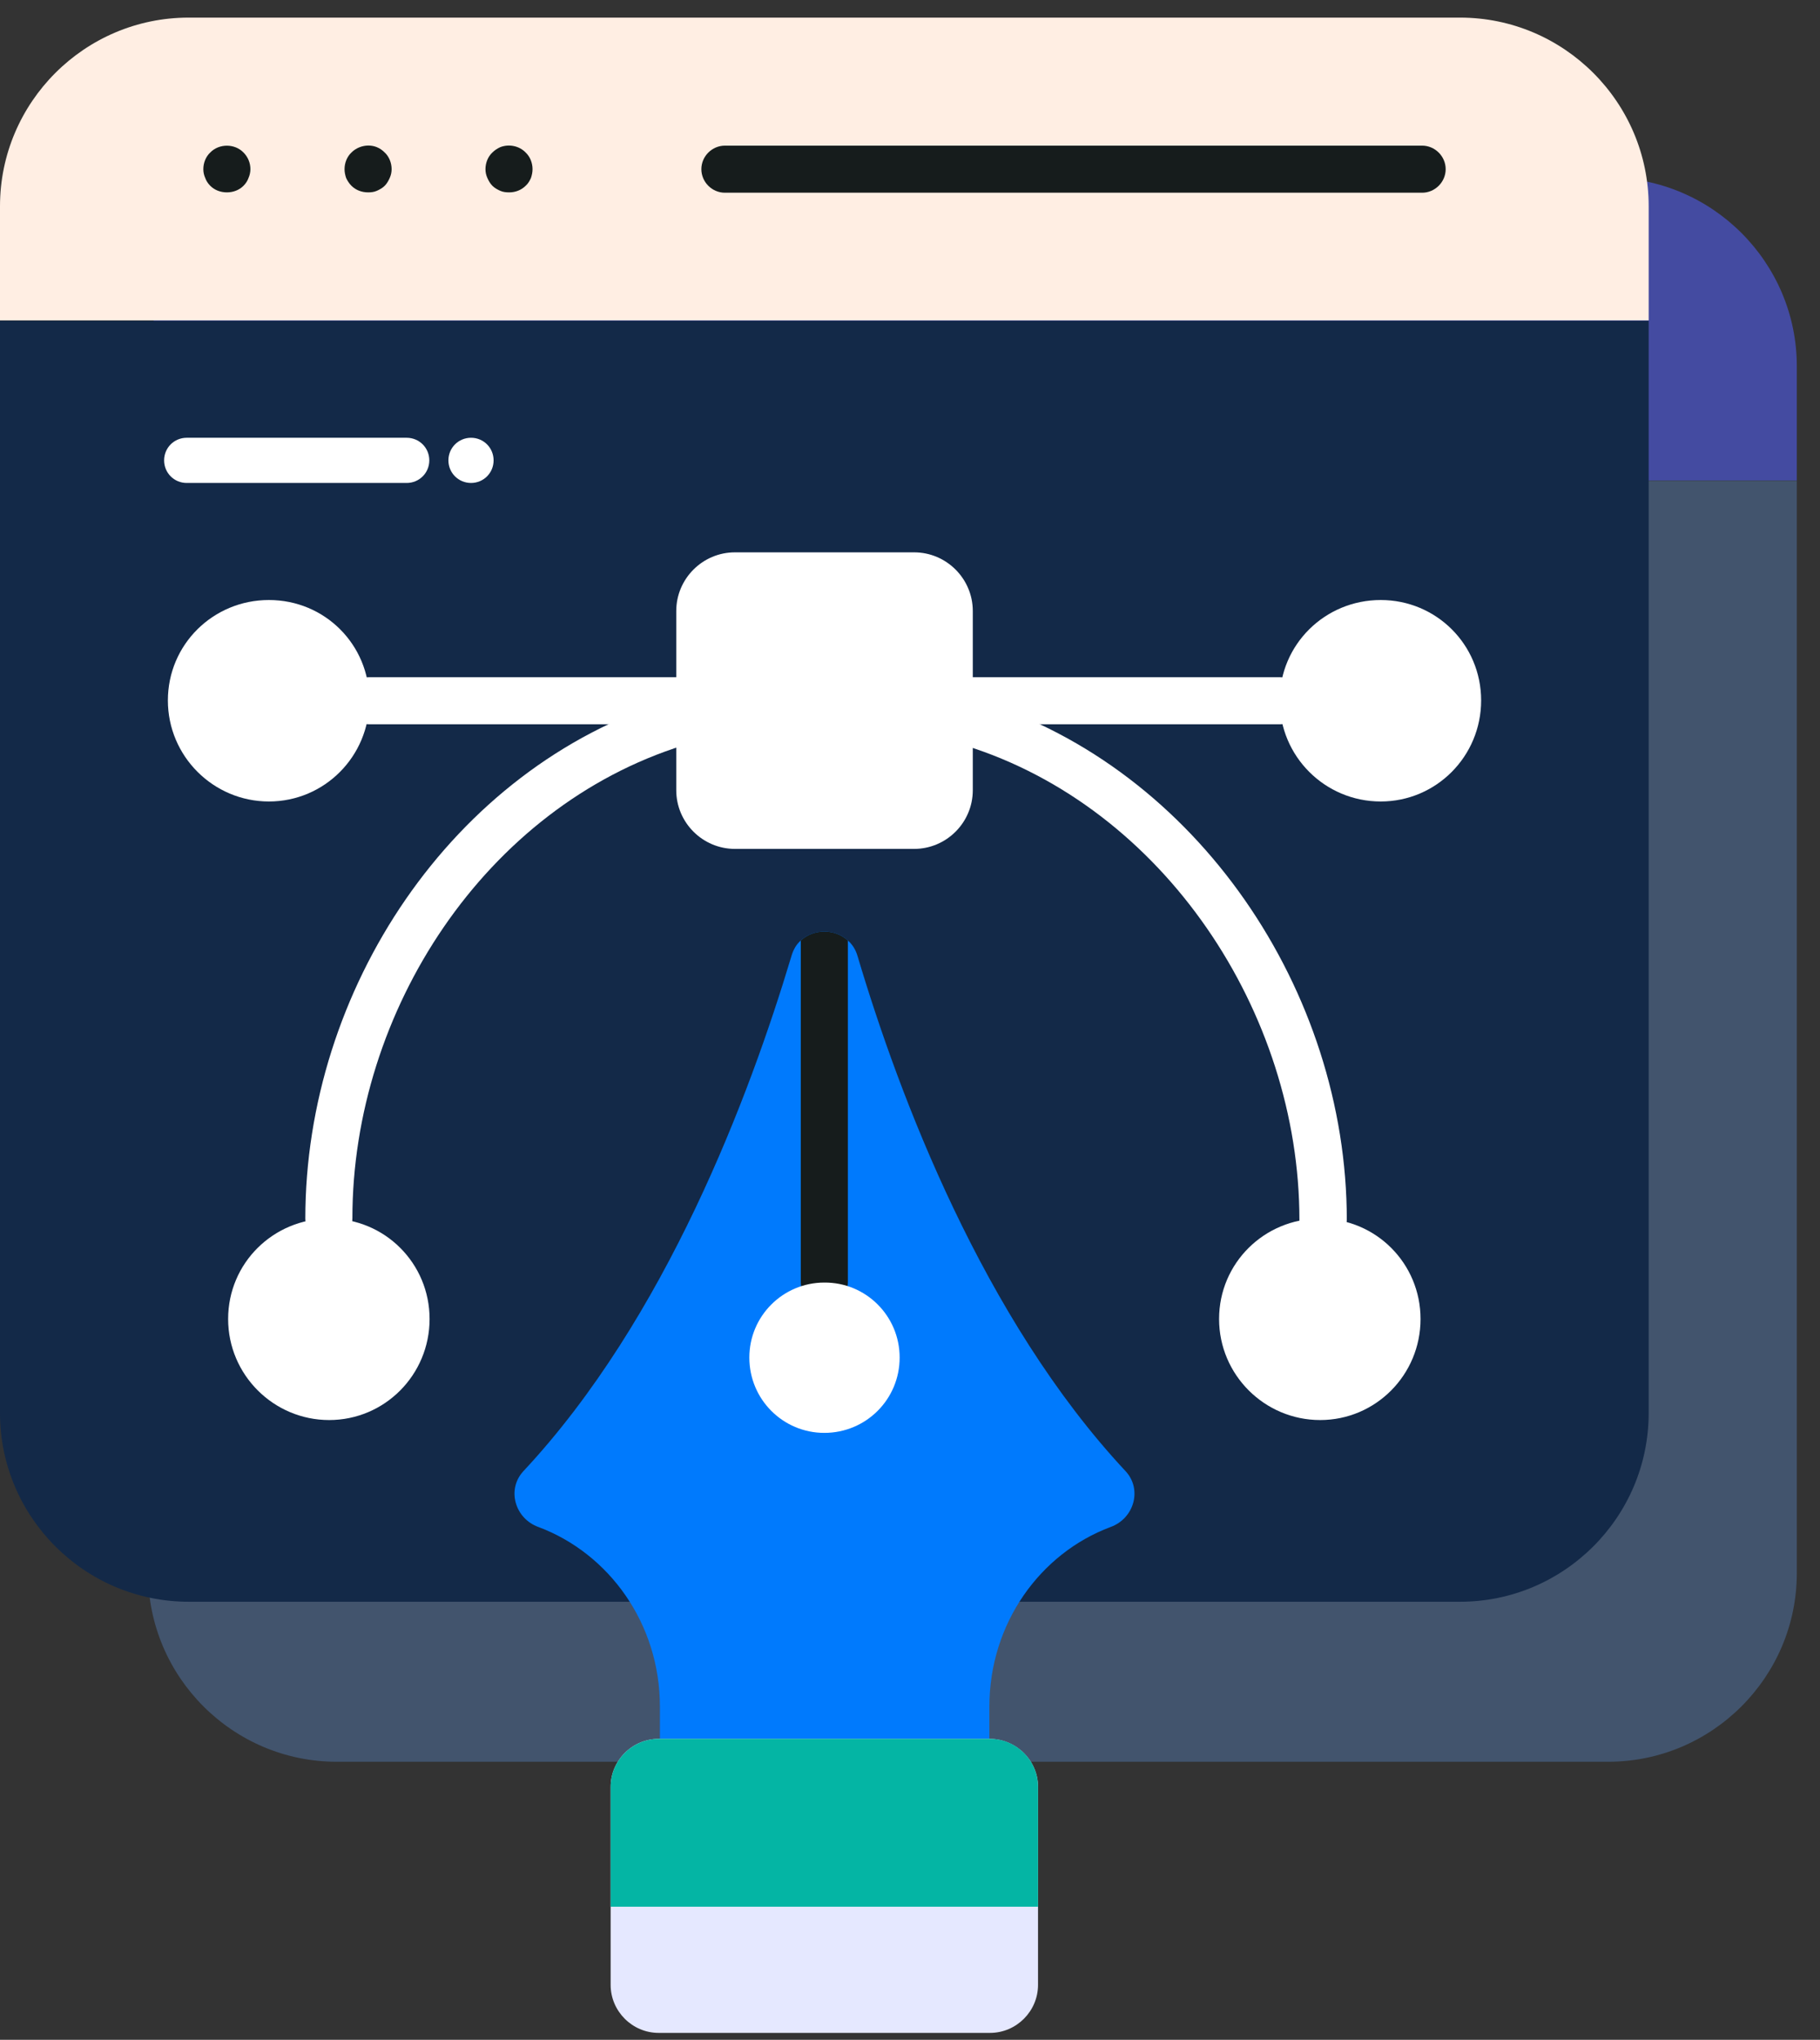 <svg width="58" height="65" viewBox="0 0 58 65" fill="none" xmlns="http://www.w3.org/2000/svg">
<rect x="0" y="0" width="58" height="65" fill="#333333" stroke="none"/>
<path d="M57.261 15.32V50.13C57.261 53.44 54.56 56.14 51.251 56.14H10.73C7.42 56.14 4.72 53.44 4.72 50.13V15.32H57.261Z" fill="#132948"/>
<path d="M57.261 15.32V50.13C57.261 53.44 54.56 56.14 51.251 56.14H10.73C7.42 56.14 4.72 53.44 4.72 50.13V15.32H57.261Z" fill="white" fill-opacity="0.2"/>
<path d="M57.261 15.31V11.67C57.261 8.36 54.56 5.66 51.251 5.66H10.73C7.42 5.66 4.72 8.36 4.72 11.67V15.31H57.261Z" fill="#444BA1"/>
<path d="M52.54 10.221V45.031C52.54 48.341 49.84 51.041 46.53 51.041H6.01C2.7 51.041 0 48.341 0 45.031V10.221H52.54Z" fill="#132948"/>
<path d="M52.54 10.21V6.571C52.54 3.261 49.84 0.561 46.53 0.561H6.01C2.7 0.561 0 3.261 0 6.571V10.21H52.54Z" fill="#FFEEE3"/>
<path d="M7.23 6.13C7.03 6.13 6.84 6.06 6.7 5.92C6.63 5.85 6.57 5.76 6.54 5.67C6.5 5.58 6.48 5.49 6.48 5.39C6.48 5.19 6.56 4.99 6.7 4.86C6.98 4.57 7.48 4.57 7.76 4.86C7.9 5 7.98 5.19 7.98 5.39C7.98 5.48 7.96 5.58 7.92 5.67C7.89 5.76 7.83 5.85 7.76 5.92C7.62 6.06 7.43 6.13 7.23 6.13Z" fill="#161C1C"/>
<path d="M11.73 6.13C11.53 6.13 11.34 6.06 11.2 5.92C11.13 5.85 11.07 5.76 11.03 5.67C11 5.58 10.98 5.49 10.98 5.39C10.98 5.19 11.06 4.99 11.2 4.86C11.41 4.65 11.74 4.58 12.01 4.69C12.11 4.73 12.19 4.79 12.26 4.86C12.4 4.99 12.48 5.19 12.48 5.39C12.48 5.49 12.46 5.58 12.42 5.67C12.38 5.76 12.33 5.85 12.26 5.92C12.19 5.99 12.1 6.04 12.01 6.08C11.92 6.12 11.83 6.13 11.73 6.13Z" fill="#161C1C"/>
<path d="M16.231 6.13C16.121 6.13 16.031 6.12 15.941 6.08C15.851 6.04 15.761 5.99 15.691 5.92C15.621 5.85 15.571 5.76 15.531 5.67C15.491 5.58 15.471 5.49 15.471 5.39C15.471 5.19 15.551 4.99 15.691 4.86C15.761 4.79 15.851 4.73 15.941 4.69C16.221 4.58 16.551 4.65 16.751 4.86C16.891 4.99 16.971 5.19 16.971 5.39C16.971 5.49 16.951 5.58 16.921 5.67C16.881 5.76 16.831 5.85 16.751 5.92C16.611 6.06 16.421 6.13 16.231 6.13Z" fill="#161C1C"/>
<path d="M45.321 6.141H23.101C22.691 6.141 22.351 5.801 22.351 5.391C22.351 4.981 22.691 4.641 23.101 4.641H45.321C45.73 4.641 46.071 4.981 46.071 5.391C46.071 5.801 45.73 6.141 45.321 6.141Z" fill="#161C1C"/>
<path d="M42.16 39.62C41.75 39.62 41.41 39.28 41.41 38.87C41.41 32.25 37.08 25.73 30.77 23.76C30.37 23.64 30.15 23.22 30.28 22.82C30.4 22.42 30.82 22.2 31.22 22.33C38.16 24.5 42.92 31.59 42.92 38.87C42.91 39.28 42.57 39.62 42.16 39.62Z" fill="white"/>
<path d="M10.48 39.581C10.07 39.581 9.73 39.241 9.73 38.831C9.73 31.551 14.39 24.491 21.33 22.321C21.73 22.191 22.15 22.421 22.27 22.811C22.39 23.211 22.17 23.631 21.78 23.751C15.47 25.721 11.23 32.211 11.23 38.821C11.23 39.251 10.9 39.581 10.48 39.581Z" fill="white"/>
<path d="M40.781 23.08H30.991C30.581 23.08 30.241 22.74 30.241 22.33C30.241 21.92 30.581 21.58 30.991 21.58H40.781C41.191 21.58 41.531 21.92 41.531 22.33C41.531 22.74 41.191 23.08 40.781 23.08Z" fill="white"/>
<path d="M21.56 23.08H11.77C11.36 23.08 11.02 22.74 11.02 22.33C11.02 21.92 11.36 21.58 11.77 21.58H21.56C21.97 21.58 22.31 21.92 22.31 22.33C22.31 22.74 21.97 23.08 21.56 23.08Z" fill="white"/>
<path d="M31.001 19.471V25.181C31.001 26.211 30.161 27.051 29.131 27.051H23.421C22.391 27.051 21.551 26.211 21.551 25.181V19.471C21.551 18.441 22.391 17.601 23.421 17.601H29.131C30.161 17.601 31.001 18.441 31.001 19.471Z" fill="white"/>
<path d="M47.201 22.32C47.201 24.1 45.771 25.54 44.001 25.54C42.221 25.54 40.781 24.1 40.781 22.32C40.781 20.54 42.221 19.12 44.001 19.12C45.771 19.12 47.201 20.54 47.201 22.32Z" fill="white"/>
<path d="M45.27 42.031C45.27 43.811 43.84 45.251 42.071 45.251C40.3 45.251 38.85 43.811 38.85 42.031C38.85 40.251 40.291 38.831 42.071 38.831C43.85 38.831 45.27 40.261 45.27 42.031Z" fill="white"/>
<path d="M13.69 42.031C13.69 43.811 12.26 45.251 10.49 45.251C8.72 45.251 7.27 43.811 7.27 42.031C7.27 40.251 8.71 38.831 10.49 38.831C12.27 38.831 13.69 40.261 13.69 42.031Z" fill="white"/>
<path d="M11.771 22.32C11.771 24.1 10.341 25.54 8.57 25.54C6.8 25.54 5.35 24.1 5.35 22.32C5.35 20.54 6.79 19.12 8.57 19.12C10.351 19.12 11.771 20.54 11.771 22.32Z" fill="white"/>
<path d="M35.39 48.66C33.14 49.501 31.53 51.74 31.53 54.38V55.41H21.03V54.38C21.03 51.74 19.41 49.501 17.16 48.66C16.41 48.391 16.14 47.461 16.68 46.88C21.22 42.02 23.89 34.91 25.22 30.471C25.28 30.261 25.38 30.09 25.52 29.971C25.93 29.59 26.61 29.59 27.02 29.971C27.16 30.09 27.27 30.261 27.33 30.471C28.65 34.91 31.33 42.02 35.87 46.88C36.41 47.461 36.14 48.391 35.39 48.66Z" fill="#007AFD"/>
<path d="M33.08 56.94V63.25C33.08 64.09 32.39 64.78 31.55 64.78H20.99C20.15 64.78 19.46 64.09 19.46 63.25V56.94C19.46 56.1 20.15 55.41 20.99 55.41H31.55C32.39 55.42 33.08 56.1 33.08 56.94Z" fill="#E5E8FF"/>
<path d="M33.08 60.76V56.94C33.08 56.1 32.39 55.41 31.55 55.41H20.99C20.15 55.41 19.46 56.1 19.46 56.94V60.76H33.08Z" fill="#04B5A4"/>
<path d="M27.02 29.971V40.861C27.02 41.27 26.68 41.611 26.27 41.611C25.85 41.611 25.52 41.27 25.52 40.861V29.971C25.93 29.59 26.61 29.59 27.02 29.971Z" fill="#161C1C"/>
<path d="M13.681 14.67C13.681 15.07 13.361 15.39 12.96 15.39H5.95C5.55 15.39 5.23 15.07 5.23 14.67C5.23 14.27 5.55 13.95 5.95 13.95H12.96C13.361 13.95 13.681 14.27 13.681 14.67Z" fill="white"/>
<path d="M15.73 14.67C15.73 15.07 15.411 15.39 15.011 15.39C14.611 15.39 14.29 15.07 14.29 14.67C14.29 14.27 14.611 13.95 15.011 13.95C15.411 13.95 15.73 14.27 15.73 14.67Z" fill="white"/>
<path d="M28.67 43.26C28.67 44.59 27.6 45.66 26.27 45.66C24.95 45.66 23.88 44.59 23.88 43.26C23.88 41.94 24.95 40.87 26.27 40.87C27.59 40.86 28.67 41.93 28.67 43.26Z" fill="white"/>
</svg>

